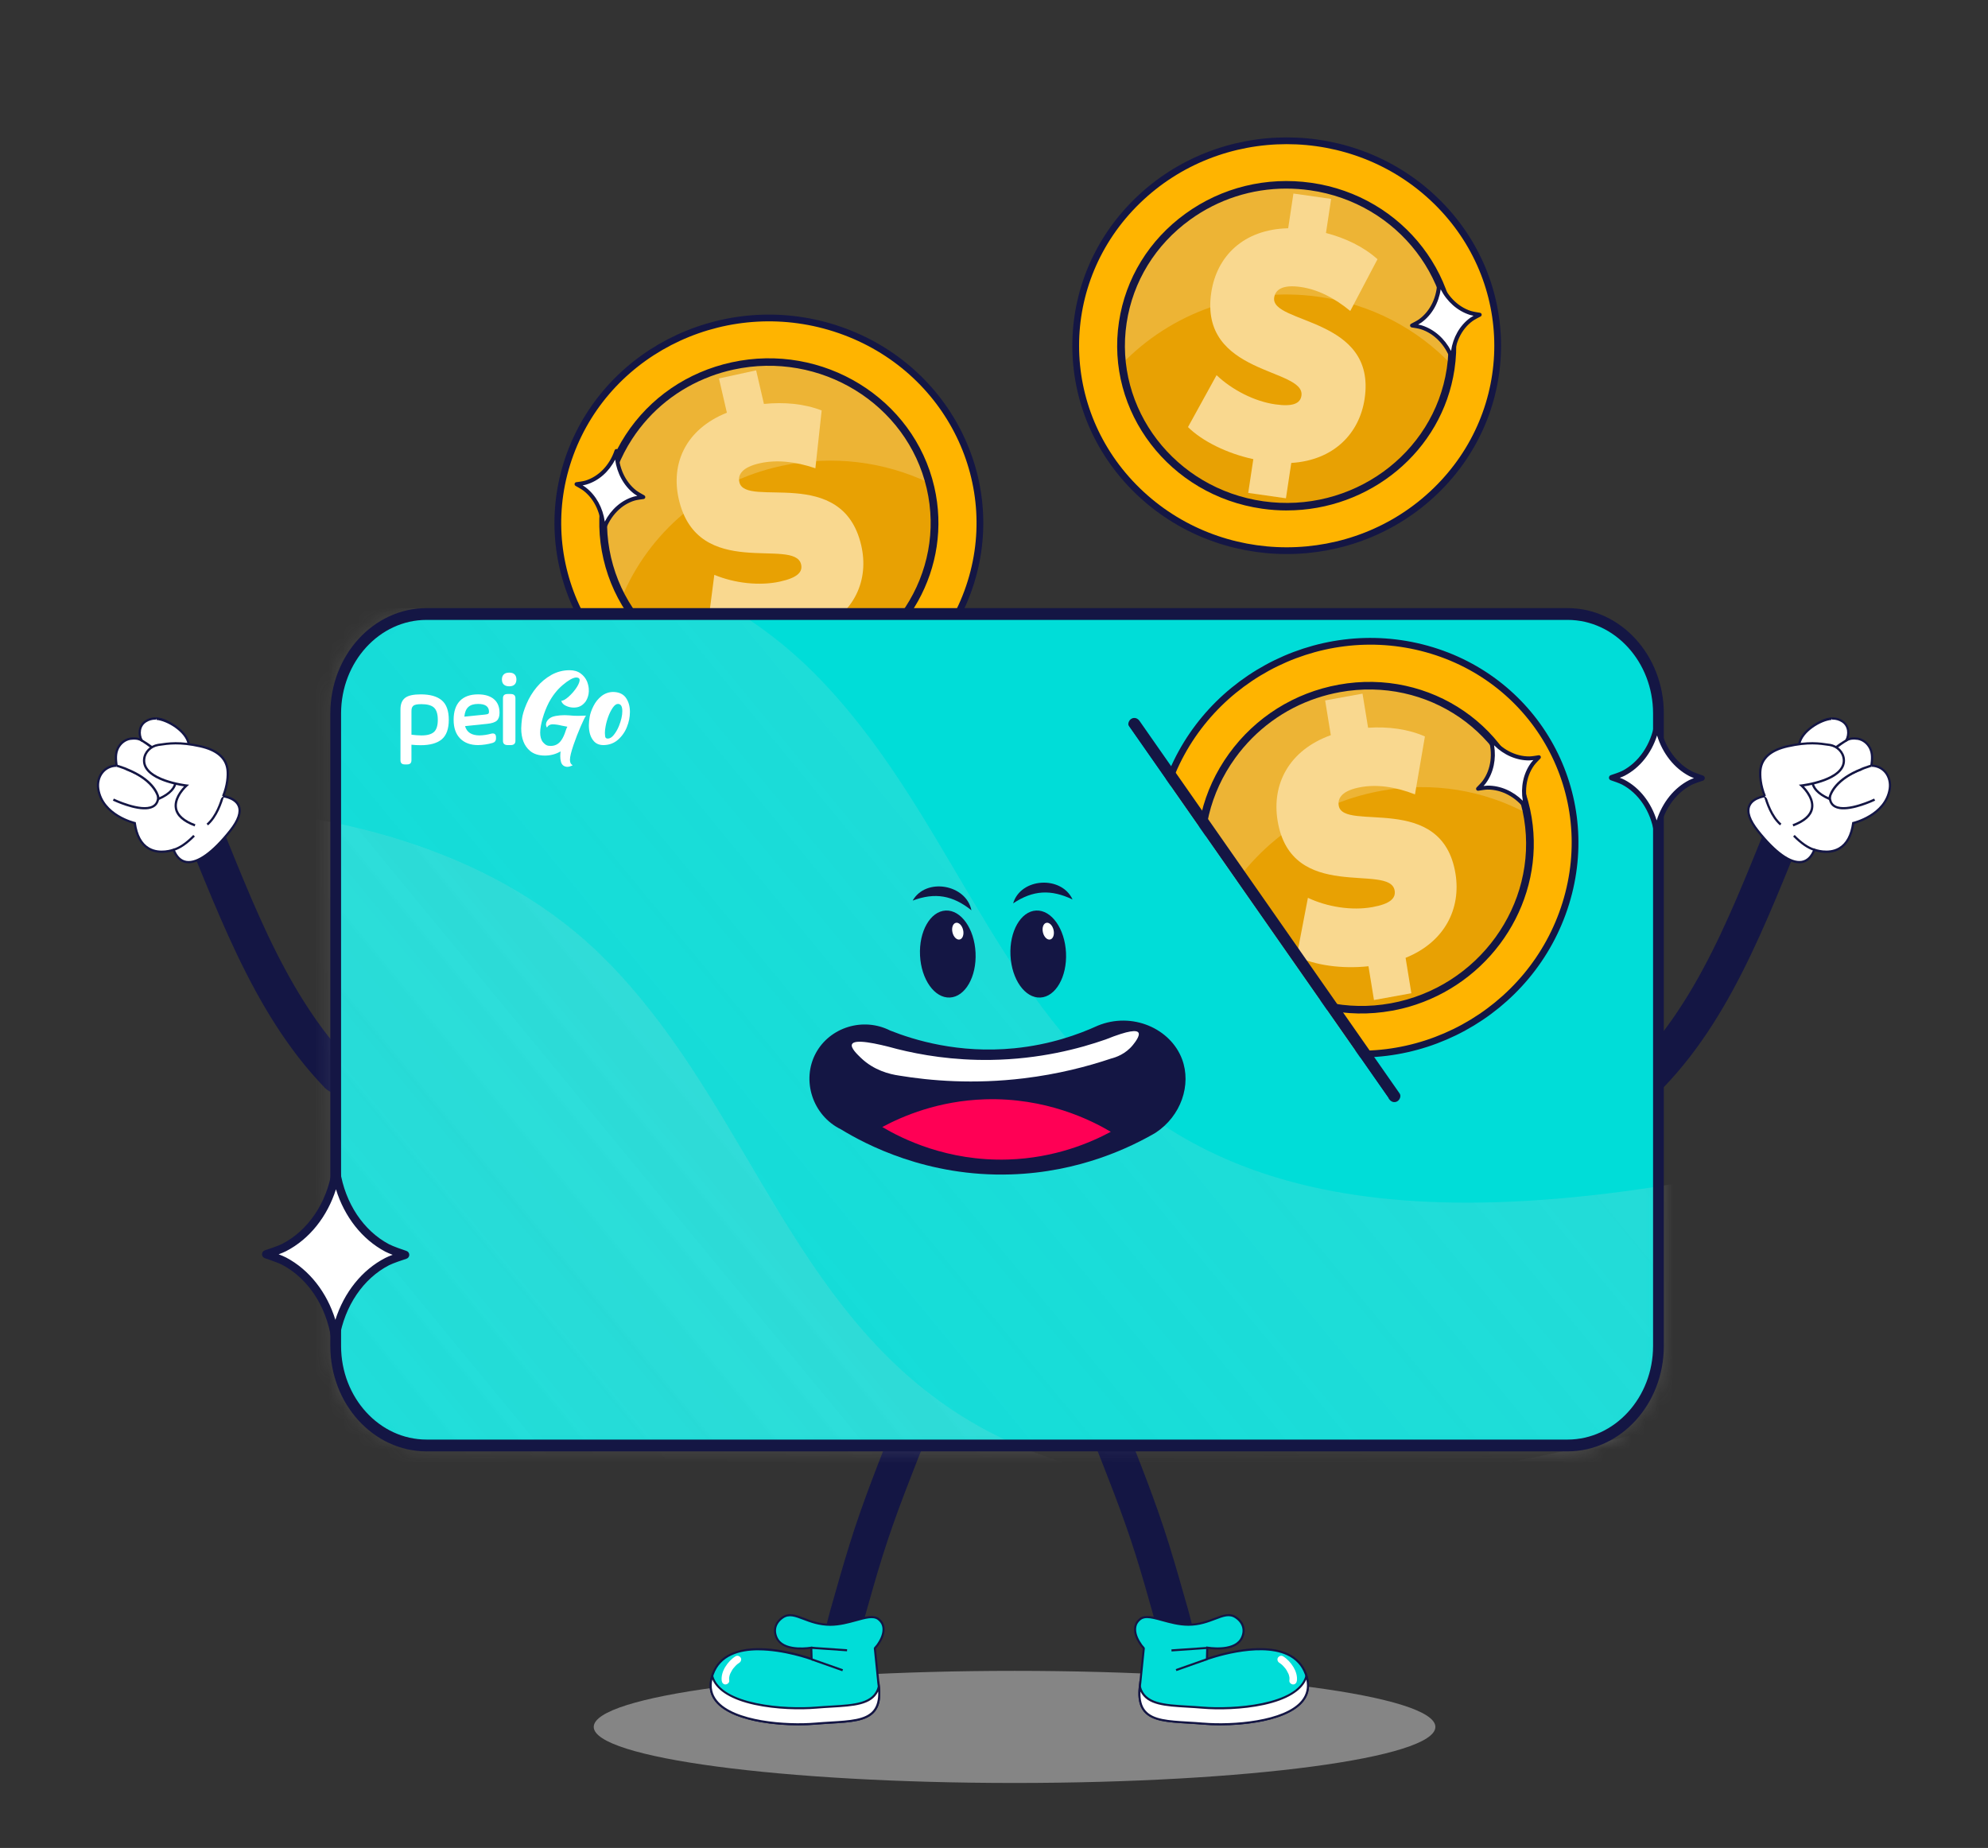 <svg width="142" height="132" viewBox="0 0 142 132" fill="none" xmlns="http://www.w3.org/2000/svg">
<rect x="0" y="0" width="142" height="132" fill="#333333" stroke="none"/>
<path d="M69.111 42.284C71.912 34.671 67.83 26.293 59.992 23.571C52.155 20.85 43.531 24.816 40.729 32.429C37.927 40.042 42.01 48.42 49.847 51.142C57.684 53.863 66.309 49.897 69.111 42.284Z" fill="#FFB400" stroke="#141644" stroke-width="0.482" stroke-miterlimit="10"/>
<path d="M64.89 43.545C68.41 38.197 66.8 31.089 61.294 27.67C55.788 24.251 48.471 25.815 44.951 31.163C41.431 36.512 43.041 43.62 48.547 47.039C54.053 50.458 61.37 48.894 64.89 43.545Z" fill="#E8A103"/>
<path opacity="0.2" d="M55.784 33.286C59.492 32.475 63.191 32.984 66.359 34.491C64.761 28.516 58.559 24.809 52.314 26.175C45.939 27.569 41.934 33.719 43.37 39.912C43.599 40.9 43.953 41.83 44.412 42.689C46.317 38.095 50.435 34.456 55.785 33.286H55.784Z" fill="white"/>
<path d="M58.319 45.051L58.895 47.541L56.239 48.121L55.688 45.744C53.773 46.021 51.806 45.815 50.485 45.231L51.022 41.06C52.468 41.663 54.255 41.862 55.705 41.544C56.967 41.269 57.346 40.856 57.222 40.317C56.765 38.343 49.845 41.529 48.488 35.673C47.901 33.138 48.951 30.67 51.92 29.479L51.354 27.034L54.01 26.454L54.566 28.854C55.996 28.707 57.45 28.836 58.691 29.32L58.242 33.448C56.761 32.948 55.449 32.834 54.299 33.085C53 33.369 52.689 33.908 52.814 34.446C53.251 36.331 60.176 33.166 61.516 38.954C62.077 41.378 61.098 43.807 58.319 45.051Z" fill="#F9D88F"/>
<path d="M59.272 48.334C58.728 48.537 58.163 48.704 57.578 48.831C51.063 50.255 44.571 46.266 43.105 39.939C42.394 36.873 42.955 33.723 44.685 31.068C46.414 28.413 49.104 26.57 52.261 25.881C58.775 24.457 65.268 28.447 66.734 34.773C68.069 40.534 64.785 46.277 59.272 48.336V48.334ZM50.751 26.884C48.448 27.744 46.498 29.292 45.154 31.354C43.505 33.888 42.969 36.895 43.646 39.82C45.045 45.858 51.24 49.666 57.458 48.306C63.673 46.946 67.593 40.928 66.193 34.889C64.794 28.85 58.599 25.044 52.381 26.403C51.82 26.525 51.276 26.686 50.749 26.882L50.751 26.884Z" fill="#141644"/>
<path d="M45.37 35.152C44.537 34.506 44.032 33.414 44.038 32.215C43.658 33.342 42.832 34.177 41.842 34.472C41.65 34.529 41.184 34.585 41.184 34.585C41.184 34.585 41.601 34.811 41.764 34.938C42.597 35.584 43.102 36.676 43.096 37.874C43.476 36.748 44.302 35.913 45.292 35.618C45.484 35.56 45.95 35.504 45.95 35.504C45.95 35.504 45.533 35.278 45.37 35.152Z" fill="white"/>
<path d="M43.051 38.008C42.992 37.988 42.951 37.931 42.951 37.868C42.956 36.725 42.481 35.672 41.677 35.048C41.551 34.951 41.231 34.771 41.118 34.71C41.063 34.68 41.031 34.618 41.042 34.558C41.052 34.496 41.1 34.451 41.162 34.443C41.288 34.429 41.648 34.38 41.796 34.335C42.751 34.049 43.538 33.24 43.901 32.166C43.924 32.101 43.99 32.062 44.06 32.074C44.131 32.089 44.182 32.15 44.18 32.22C44.173 33.361 44.65 34.416 45.454 35.04C45.58 35.136 45.9 35.317 46.014 35.379C46.069 35.409 46.101 35.471 46.09 35.531C46.081 35.592 46.032 35.638 45.97 35.646C45.843 35.661 45.483 35.71 45.336 35.754C44.381 36.039 43.595 36.85 43.231 37.923C43.209 37.988 43.142 38.027 43.072 38.015C43.064 38.013 43.057 38.011 43.051 38.01L43.051 38.008ZM41.613 34.667C41.703 34.723 41.792 34.779 41.851 34.825C42.578 35.39 43.059 36.273 43.199 37.261C43.648 36.387 44.384 35.738 45.248 35.481C45.317 35.46 45.419 35.44 45.522 35.422C45.431 35.366 45.343 35.309 45.285 35.264C44.557 34.7 44.077 33.817 43.938 32.83C43.489 33.704 42.752 34.352 41.888 34.609C41.819 34.63 41.717 34.65 41.614 34.668L41.613 34.667Z" fill="#141644"/>
<path d="M72.468 127.358C89.071 127.358 102.527 125.569 102.527 123.354C102.527 121.138 89.071 119.35 72.468 119.35C55.866 119.35 42.41 121.138 42.41 123.354C42.41 125.569 55.866 127.358 72.468 127.358Z" fill="url(#paint0_radial_221_45863)" fill-opacity="0.4"/>
<g clip-path="url(#clip0_221_45863)">
<path d="M63.99 101.343C62.818 104.316 61.628 107.265 60.682 110.321C60.208 111.848 59.771 113.386 59.336 114.925C58.894 116.484 58.609 118.06 58.293 119.647C57.977 121.238 60.462 121.643 60.778 120.054C61.077 118.548 61.337 117.049 61.752 115.569C62.168 114.088 62.583 112.605 63.044 111.137C63.974 108.164 65.137 105.292 66.279 102.398C66.872 100.893 64.586 99.836 63.992 101.345L63.99 101.343Z" fill="#141644"/>
<path d="M55.907 115.534C55.826 115.59 55.468 115.833 55.377 116.267C55.288 116.691 55.503 117.047 55.551 117.119C56.14 118.02 57.952 117.694 57.952 117.694L57.975 118.513C57.975 118.513 52.093 116.353 50.915 119.579C49.738 122.805 55.471 123.354 58.247 123.119C61.023 122.884 63.216 123.225 62.737 120.208C62.737 120.208 62.489 117.753 62.487 117.75C62.484 117.712 62.638 117.56 62.661 117.528C62.785 117.354 62.898 117.169 62.981 116.972C63.126 116.628 63.168 116.26 63.009 115.958C63.009 115.958 62.914 115.777 62.732 115.643C62.107 115.186 60.801 116.05 59.308 116.057C57.616 116.065 56.736 114.969 55.908 115.535L55.907 115.534Z" fill="#00DDD8"/>
<path d="M57.04 123.24C56.125 123.24 55.17 123.162 54.331 123.015C53.218 122.818 51.749 122.398 51.068 121.507C50.65 120.959 50.575 120.302 50.85 119.553C51.09 118.892 51.543 118.404 52.196 118.103C54.154 117.194 57.287 118.195 57.902 118.407L57.884 117.778C57.51 117.833 56.034 117.987 55.492 117.159C55.426 117.057 55.216 116.691 55.309 116.252C55.372 115.953 55.57 115.676 55.87 115.474C56.346 115.15 56.827 115.332 57.436 115.564C57.95 115.761 58.533 115.982 59.293 115.982H59.312C59.966 115.979 60.585 115.809 61.132 115.658C61.843 115.463 62.404 115.307 62.78 115.582C62.975 115.724 63.075 115.913 63.078 115.921C63.232 116.214 63.222 116.597 63.053 116.999C62.974 117.186 62.868 117.371 62.725 117.57C62.717 117.58 62.699 117.603 62.674 117.629C62.646 117.659 62.585 117.727 62.566 117.757C62.586 117.959 62.815 120.2 62.815 120.2C62.962 121.133 62.861 121.805 62.504 122.249C61.926 122.965 60.782 123.033 59.332 123.118C58.986 123.138 58.627 123.159 58.257 123.19C57.869 123.224 57.459 123.24 57.042 123.24H57.04ZM54.172 117.881C53.49 117.881 52.816 117.975 52.255 118.237C51.639 118.521 51.212 118.982 50.986 119.604C50.731 120.302 50.797 120.913 51.184 121.418C52.348 122.941 56.133 123.224 58.242 123.045C58.614 123.013 58.973 122.992 59.321 122.972C60.734 122.889 61.85 122.823 62.386 122.158C62.715 121.747 62.808 121.113 62.666 120.22C62.666 120.215 62.417 117.773 62.416 117.758C62.411 117.705 62.446 117.659 62.563 117.53C62.581 117.51 62.598 117.494 62.603 117.485C62.739 117.297 62.84 117.12 62.914 116.944C63.066 116.583 63.078 116.246 62.944 115.992C62.944 115.991 62.854 115.824 62.689 115.704C62.371 115.471 61.838 115.618 61.165 115.804C60.61 115.956 59.981 116.13 59.307 116.133C58.52 116.133 57.883 115.898 57.378 115.704C56.787 115.479 56.361 115.317 55.948 115.599C55.681 115.779 55.504 116.024 55.448 116.287C55.365 116.681 55.569 117.02 55.61 117.083C56.164 117.932 57.919 117.628 57.935 117.624L58.02 117.609L58.048 118.622L57.945 118.584C57.919 118.574 56.006 117.883 54.165 117.883L54.172 117.881Z" fill="#141644"/>
<path d="M58.247 123.119C55.513 123.353 49.907 122.82 50.872 119.72C51.446 121.813 55.94 122.176 58.297 121.977C60.53 121.787 62.39 121.972 62.776 120.476C63.082 123.202 60.938 122.888 58.247 123.119Z" fill="white"/>
<path d="M57.039 123.243C56.136 123.243 55.194 123.166 54.365 123.022C53.261 122.83 51.799 122.42 51.099 121.549C50.68 121.028 50.581 120.406 50.801 119.699L50.876 119.459L50.942 119.701C51.515 121.788 56.141 122.087 58.291 121.904C58.663 121.872 59.024 121.851 59.371 121.831C61.061 121.731 62.397 121.652 62.705 120.459L62.804 120.071L62.849 120.469C62.94 121.281 62.819 121.87 62.481 122.274C61.897 122.968 60.767 123.034 59.333 123.12C58.986 123.14 58.625 123.161 58.254 123.193C57.869 123.226 57.458 123.243 57.041 123.243H57.039ZM50.882 119.97C50.763 120.535 50.874 121.033 51.215 121.457C52.413 122.948 56.162 123.223 58.241 123.046C58.615 123.014 58.976 122.993 59.323 122.971C60.72 122.888 61.824 122.822 62.367 122.178C62.63 121.866 62.749 121.42 62.728 120.823C62.255 121.808 60.969 121.884 59.38 121.976C59.032 121.996 58.673 122.018 58.302 122.049C57.195 122.142 55.455 122.122 53.9 121.779C52.279 121.424 51.243 120.8 50.882 119.969V119.97Z" fill="#141644"/>
<path d="M57.99 118.453L57.941 118.592L60.166 119.376L60.215 119.237L57.99 118.453Z" fill="#141644"/>
<path d="M57.916 117.627L57.906 117.774L60.499 117.953L60.509 117.806L57.916 117.627Z" fill="#141644"/>
<path d="M51.806 119.066C51.628 119.357 51.508 119.718 51.552 120.062C51.571 120.201 51.676 120.332 51.83 120.32C51.964 120.309 52.107 120.19 52.089 120.042C52.08 119.976 52.079 119.908 52.082 119.842C52.082 119.837 52.082 119.835 52.084 119.829C52.087 119.811 52.089 119.794 52.092 119.776C52.099 119.739 52.107 119.705 52.117 119.67C52.12 119.655 52.125 119.642 52.13 119.627C52.13 119.627 52.137 119.607 52.142 119.595C52.147 119.584 52.151 119.571 52.153 119.567C52.16 119.549 52.168 119.533 52.176 119.516C52.208 119.446 52.244 119.379 52.284 119.314C52.302 119.284 52.322 119.256 52.34 119.226C52.309 119.276 52.339 119.23 52.345 119.22C52.357 119.205 52.368 119.188 52.38 119.173C52.426 119.114 52.476 119.057 52.529 119.003C52.554 118.976 52.58 118.95 52.608 118.925C52.618 118.915 52.655 118.885 52.664 118.875C52.712 118.837 52.762 118.801 52.813 118.768C52.933 118.693 52.982 118.518 52.9 118.399C52.819 118.28 52.658 118.232 52.531 118.313C52.234 118.5 51.989 118.768 51.807 119.066H51.806Z" fill="white"/>
<path d="M80.195 101.343C81.367 104.316 82.557 107.265 83.503 110.321C83.977 111.848 84.412 113.386 84.849 114.925C85.291 116.484 85.576 118.06 85.892 119.647C86.208 121.238 83.724 121.643 83.407 120.054C83.108 118.548 82.848 117.049 82.433 115.569C82.017 114.088 81.602 112.605 81.141 111.137C80.211 108.164 79.048 105.292 77.906 102.398C77.313 100.893 79.599 99.836 80.193 101.345L80.195 101.343Z" fill="#141644"/>
<path d="M88.278 115.534C88.359 115.59 88.716 115.833 88.808 116.267C88.897 116.691 88.682 117.047 88.634 117.119C88.044 118.02 86.232 117.694 86.232 117.694L86.209 118.513C86.209 118.513 92.091 116.353 93.27 119.579C94.447 122.805 88.713 123.354 85.938 123.119C83.162 122.884 80.969 123.225 81.447 120.208C81.447 120.208 81.695 117.753 81.697 117.75C81.701 117.712 81.547 117.56 81.523 117.528C81.399 117.354 81.287 117.169 81.204 116.972C81.058 116.628 81.017 116.26 81.176 115.958C81.176 115.958 81.27 115.777 81.452 115.643C82.078 115.186 83.384 116.05 84.877 116.057C86.568 116.065 87.449 114.969 88.276 115.535L88.278 115.534Z" fill="#00DDD8"/>
<path d="M87.151 123.24C86.733 123.24 86.324 123.223 85.936 123.19C85.566 123.158 85.208 123.137 84.861 123.117C83.412 123.031 82.267 122.965 81.689 122.248C81.332 121.805 81.231 121.133 81.378 120.194C81.378 120.194 81.605 117.963 81.625 117.755C81.607 117.725 81.545 117.657 81.517 117.627C81.493 117.601 81.473 117.579 81.466 117.568C81.325 117.371 81.218 117.184 81.138 116.997C80.968 116.594 80.96 116.212 81.114 115.919C81.117 115.911 81.218 115.722 81.411 115.58C81.787 115.305 82.35 115.461 83.061 115.656C83.608 115.807 84.225 115.977 84.88 115.98C85.648 115.984 86.238 115.76 86.757 115.562C87.367 115.33 87.846 115.146 88.323 115.472C88.626 115.677 88.82 115.947 88.884 116.25C88.977 116.689 88.767 117.056 88.701 117.157C88.159 117.985 86.683 117.831 86.309 117.776L86.291 118.405C86.906 118.192 90.04 117.192 91.998 118.1C92.65 118.403 93.101 118.892 93.343 119.55C93.616 120.3 93.543 120.957 93.123 121.505C92.443 122.395 90.973 122.816 89.859 123.013C89.02 123.16 88.067 123.238 87.15 123.238L87.151 123.24ZM81.933 115.581C81.762 115.581 81.617 115.616 81.499 115.701C81.334 115.821 81.246 115.987 81.244 115.989C81.112 116.242 81.122 116.581 81.274 116.94C81.349 117.117 81.451 117.294 81.585 117.481C81.592 117.49 81.607 117.506 81.625 117.528C81.741 117.655 81.777 117.703 81.772 117.755C81.772 117.769 81.522 120.212 81.522 120.212C81.38 121.111 81.471 121.745 81.802 122.156C82.338 122.823 83.454 122.887 84.867 122.97C85.215 122.99 85.574 123.011 85.946 123.043C88.057 123.221 91.84 122.938 93.004 121.416C93.389 120.911 93.457 120.3 93.202 119.602C92.976 118.979 92.549 118.519 91.933 118.233C89.857 117.27 86.272 118.566 86.236 118.579L86.133 118.617L86.162 117.604L86.246 117.619C86.264 117.621 88.017 117.927 88.571 117.078C88.629 116.988 88.815 116.664 88.734 116.282C88.677 116.015 88.505 115.778 88.234 115.595C87.82 115.313 87.395 115.475 86.804 115.701C86.302 115.891 85.682 116.129 84.894 116.129H84.874C84.2 116.126 83.571 115.952 83.017 115.8C82.591 115.682 82.222 115.581 81.928 115.581H81.933Z" fill="#141644"/>
<path d="M85.944 123.119C88.678 123.353 94.284 122.82 93.32 119.72C92.745 121.813 88.251 122.176 85.895 121.977C83.662 121.787 81.802 121.972 81.416 120.476C81.11 123.202 83.253 122.888 85.944 123.119Z" fill="white"/>
<path d="M87.15 123.242C86.733 123.242 86.323 123.225 85.937 123.192C85.567 123.16 85.206 123.139 84.858 123.119C83.425 123.033 82.294 122.967 81.71 122.273C81.371 121.871 81.25 121.28 81.343 120.468L81.387 120.07L81.487 120.458C81.794 121.653 83.13 121.73 84.82 121.83C85.168 121.85 85.528 121.871 85.901 121.903C88.051 122.086 92.675 121.787 93.248 119.7L93.314 119.458L93.388 119.698C93.609 120.405 93.508 121.029 93.091 121.548C92.391 122.419 90.929 122.829 89.825 123.021C88.996 123.165 88.054 123.242 87.15 123.242ZM85.949 123.046C88.029 123.223 91.776 122.949 92.975 121.457C93.316 121.034 93.427 120.534 93.307 119.971C92.947 120.802 91.91 121.424 90.29 121.782C88.733 122.124 86.995 122.146 85.888 122.052C85.517 122.02 85.158 121.999 84.81 121.979C83.221 121.886 81.935 121.81 81.462 120.825C81.44 121.423 81.558 121.868 81.823 122.181C82.365 122.826 83.469 122.891 84.866 122.973C85.216 122.993 85.576 123.015 85.949 123.048V123.046Z" fill="#141644"/>
<path d="M86.205 118.44L83.981 119.225L84.029 119.364L86.254 118.579L86.205 118.44Z" fill="#141644"/>
<path d="M86.264 117.636L83.672 117.816L83.682 117.963L86.274 117.783L86.264 117.636Z" fill="#141644"/>
<path d="M92.381 119.066C92.558 119.357 92.679 119.718 92.634 120.062C92.616 120.201 92.51 120.332 92.356 120.32C92.222 120.309 92.08 120.19 92.098 120.042C92.106 119.976 92.108 119.908 92.105 119.842C92.105 119.837 92.105 119.835 92.103 119.829C92.1 119.811 92.098 119.794 92.095 119.776C92.088 119.739 92.08 119.705 92.07 119.67C92.067 119.655 92.062 119.642 92.057 119.627C92.057 119.627 92.05 119.607 92.045 119.595C92.04 119.584 92.035 119.571 92.034 119.567C92.027 119.549 92.019 119.533 92.01 119.516C91.979 119.446 91.942 119.379 91.903 119.314C91.885 119.284 91.865 119.256 91.847 119.226C91.878 119.276 91.848 119.23 91.841 119.22C91.83 119.205 91.818 119.188 91.807 119.173C91.76 119.114 91.711 119.057 91.658 119.003C91.633 118.976 91.606 118.95 91.578 118.925C91.568 118.915 91.532 118.885 91.522 118.875C91.474 118.837 91.424 118.801 91.373 118.768C91.254 118.693 91.204 118.518 91.287 118.399C91.368 118.28 91.529 118.232 91.656 118.313C91.952 118.5 92.197 118.768 92.379 119.066H92.381Z" fill="white"/>
<path d="M25.156 75.991C20.022 70.673 17.608 63.123 14.765 56.454C14.11 54.915 11.776 56.059 12.431 57.596C15.366 64.48 17.885 72.196 23.188 77.688C24.346 78.888 26.319 77.196 25.156 75.991Z" fill="#141644"/>
<path d="M13.486 53.254C13.473 53.254 13.42 52.914 13.216 52.618C12.909 52.173 12.275 51.691 11.773 51.471C11.336 51.279 10.836 51.254 10.414 51.516C9.948 51.805 9.868 52.418 10.115 52.885C10.067 52.856 9.996 52.822 9.903 52.792C9.843 52.774 9.802 52.765 9.79 52.764C9.625 52.739 9.456 52.739 9.291 52.769C8.907 52.837 8.59 53.1 8.42 53.447C8.226 53.843 8.269 54.268 8.326 54.692C8.314 54.692 8.185 54.7 8.173 54.702C7.367 54.794 6.894 55.544 7.015 56.347C7.304 58.265 9.622 58.788 9.622 58.788C10.011 61.618 12.396 60.695 12.396 60.695C13.02 62.294 14.598 61.672 16.441 59.344C18.283 57.017 15.76 56.845 15.76 56.845C17.473 53.568 14.196 53.313 13.488 53.254H13.486Z" fill="white"/>
<path d="M13.694 61.644C13.556 61.667 13.425 61.67 13.301 61.651C12.886 61.588 12.566 61.3 12.353 60.795C12.103 60.876 11.28 61.086 10.57 60.669C10.027 60.35 9.685 59.737 9.553 58.852C9.197 58.756 7.207 58.14 6.937 56.357C6.871 55.917 6.975 55.477 7.227 55.149C7.454 54.853 7.787 54.661 8.166 54.621C8.172 54.621 8.204 54.618 8.237 54.616C8.182 54.184 8.164 53.792 8.349 53.411C8.536 53.031 8.884 52.761 9.278 52.69C9.445 52.662 9.622 52.658 9.802 52.685C9.814 52.686 9.862 52.695 9.928 52.716C9.938 52.719 9.95 52.723 9.96 52.726C9.794 52.233 9.953 51.708 10.372 51.448C10.786 51.19 11.295 51.174 11.805 51.397C12.351 51.637 12.985 52.142 13.283 52.572C13.445 52.807 13.517 53.065 13.548 53.176C14.094 53.223 15.58 53.372 16.13 54.37C16.464 54.977 16.381 55.786 15.887 56.776C16.171 56.816 16.878 56.97 17.118 57.511C17.326 57.983 17.121 58.615 16.506 59.391C15.445 60.73 14.465 61.511 13.694 61.642V61.644ZM12.442 60.591L12.472 60.666C12.664 61.159 12.952 61.437 13.325 61.493C14.082 61.607 15.168 60.826 16.38 59.295C16.954 58.57 17.153 57.993 16.971 57.581C16.714 57 15.766 56.928 15.758 56.927L15.635 56.919L15.691 56.809C16.208 55.823 16.307 55.028 15.989 54.451C15.468 53.502 13.983 53.378 13.495 53.337L13.49 53.256L13.483 53.335C13.424 53.33 13.411 53.282 13.394 53.223C13.366 53.12 13.3 52.88 13.152 52.665C12.871 52.256 12.264 51.774 11.742 51.546C11.28 51.344 10.825 51.357 10.458 51.586C9.999 51.87 9.976 52.45 10.188 52.849L10.319 53.097L10.075 52.955C10.034 52.931 9.968 52.897 9.88 52.87C9.829 52.854 9.791 52.845 9.781 52.845C9.615 52.822 9.461 52.827 9.306 52.85C8.962 52.911 8.659 53.15 8.493 53.484C8.314 53.85 8.348 54.244 8.406 54.682L8.417 54.765L8.334 54.773C8.334 54.773 8.291 54.777 8.255 54.779C8.222 54.78 8.189 54.782 8.182 54.783C7.846 54.825 7.558 54.984 7.355 55.25C7.129 55.543 7.037 55.94 7.096 56.338C7.374 58.178 9.619 58.708 9.642 58.713L9.696 58.724L9.705 58.779C9.824 59.641 10.142 60.232 10.652 60.532C11.415 60.982 12.361 60.626 12.37 60.621L12.444 60.593L12.442 60.591Z" fill="#141644"/>
<path d="M12.433 60.774L12.387 60.62C12.815 60.493 13.292 60.164 13.805 59.641L13.919 59.753C13.386 60.294 12.887 60.639 12.431 60.774H12.433Z" fill="#141644"/>
<path d="M14.86 58.957L14.754 58.837C15.413 58.261 15.712 57.289 15.856 56.822L16.01 56.867C15.861 57.35 15.552 58.352 14.86 58.957Z" fill="#141644"/>
<path d="M8.098 57.115C8.098 57.115 11.044 58.531 11.29 57.077C11.542 55.603 8.328 54.692 8.328 54.692" fill="white"/>
<path d="M10.628 57.791C9.67 57.953 8.135 57.223 8.062 57.189L8.132 57.043C8.152 57.053 10.067 57.962 10.878 57.543C11.063 57.447 11.172 57.29 11.21 57.063C11.447 55.676 8.337 54.777 8.306 54.769L8.349 54.613C8.483 54.651 11.628 55.563 11.368 57.089C11.321 57.366 11.181 57.566 10.951 57.685C10.855 57.735 10.744 57.77 10.626 57.789L10.628 57.791Z" fill="#141644"/>
<path d="M9.012 54.932C11.226 55.8 11.327 57.062 11.327 57.062C14.712 55.598 10.053 52.845 10.053 52.845C11.604 53.761 12.211 54.704 12.211 54.704C15.068 53.413 12.426 51.445 11.178 51.341" fill="white"/>
<path d="M11.258 57.181L11.249 57.071C11.249 57.059 11.116 55.844 8.984 55.008L9.044 54.858C10.928 55.596 11.315 56.614 11.391 56.948C12.084 56.629 12.45 56.23 12.48 55.76C12.563 54.442 10.05 52.938 10.014 52.916L10.095 52.777C10.095 52.777 10.097 52.777 10.098 52.779C11.445 53.575 12.083 54.383 12.242 54.604C13.094 54.204 13.495 53.702 13.399 53.151C13.25 52.287 11.945 51.488 11.174 51.423L11.187 51.263C12.005 51.331 13.39 52.16 13.557 53.123C13.634 53.563 13.478 54.2 12.318 54.747C12.531 55.078 12.662 55.427 12.64 55.77C12.606 56.326 12.175 56.786 11.361 57.138L11.258 57.183V57.181Z" fill="#141644"/>
<path d="M15.936 56.874C16.274 56.05 16.294 55.323 16.249 54.972C16.138 54.075 15.416 53.555 14.297 53.307C12.834 52.983 12.048 53.1 11.312 53.211C10.787 53.291 10.343 53.701 10.294 54.231C10.151 55.755 13.319 56.114 13.319 56.114C13.319 56.114 11.232 57.956 13.927 58.958" fill="white"/>
<path d="M13.9 59.031C13.063 58.719 12.588 58.292 12.489 57.761C12.361 57.078 12.896 56.43 13.146 56.17C12.479 56.071 10.085 55.616 10.216 54.221C10.266 53.683 10.711 53.229 11.279 53.133L11.302 53.13C12.057 53.017 12.838 52.9 14.318 53.228C15.544 53.499 16.223 54.083 16.332 54.961C16.385 55.394 16.33 56.132 16.012 56.904L15.863 56.842C16.168 56.099 16.223 55.393 16.171 54.98C16.072 54.176 15.436 53.64 14.283 53.383C12.833 53.062 12.066 53.176 11.327 53.287C11.32 53.287 11.312 53.289 11.305 53.291C10.809 53.375 10.42 53.769 10.377 54.236C10.243 55.664 13.3 56.028 13.331 56.031L13.511 56.051L13.376 56.17C13.367 56.179 12.504 56.952 12.649 57.73C12.737 58.201 13.177 58.587 13.958 58.877L13.902 59.027L13.9 59.031Z" fill="#141644"/>
<path d="M116.843 75.991C121.977 70.673 124.39 63.123 127.234 56.454C127.889 54.915 130.223 56.059 129.568 57.596C126.633 64.48 124.114 72.196 118.811 77.688C117.652 78.888 115.68 77.196 116.843 75.991Z" fill="#141644"/>
<path d="M128.51 53.254C128.524 53.254 128.577 52.914 128.78 52.618C129.088 52.173 129.722 51.691 130.223 51.471C130.66 51.279 131.16 51.254 131.582 51.516C132.049 51.805 132.128 52.418 131.882 52.885C131.93 52.856 132.001 52.822 132.094 52.792C132.153 52.774 132.195 52.765 132.206 52.764C132.372 52.739 132.541 52.739 132.706 52.769C133.09 52.837 133.406 53.1 133.577 53.447C133.77 53.843 133.727 54.268 133.671 54.692C133.683 54.692 133.812 54.7 133.823 54.702C134.629 54.794 135.103 55.544 134.982 56.347C134.692 58.265 132.375 58.788 132.375 58.788C131.986 61.618 129.601 60.695 129.601 60.695C128.977 62.294 127.398 61.672 125.556 59.344C123.714 57.017 126.236 56.845 126.236 56.845C124.523 53.568 127.8 53.313 128.509 53.254H128.51Z" fill="white"/>
<path d="M125.492 59.394C124.878 58.618 124.671 57.986 124.879 57.514C125.119 56.973 125.826 56.819 126.111 56.779C125.616 55.789 125.533 54.98 125.868 54.373C126.417 53.374 127.902 53.226 128.45 53.179C128.479 53.068 128.55 52.81 128.714 52.575C129.011 52.145 129.646 51.64 130.192 51.4C130.702 51.177 131.212 51.193 131.626 51.451C132.044 51.711 132.203 52.236 132.038 52.729C132.048 52.726 132.058 52.722 132.069 52.719C132.135 52.699 132.183 52.689 132.195 52.688C132.377 52.661 132.553 52.664 132.72 52.693C133.114 52.764 133.461 53.034 133.648 53.414C133.835 53.795 133.815 54.187 133.761 54.619C133.794 54.621 133.825 54.623 133.832 54.624C134.211 54.664 134.544 54.856 134.77 55.152C135.02 55.48 135.126 55.92 135.06 56.36C134.79 58.143 132.802 58.759 132.445 58.855C132.313 59.74 131.972 60.352 131.427 60.672C130.717 61.089 129.894 60.879 129.644 60.798C129.429 61.303 129.11 61.592 128.696 61.653C128.572 61.672 128.441 61.67 128.304 61.647C127.533 61.516 126.551 60.736 125.492 59.396V59.394ZM129.63 60.619C129.64 60.624 130.586 60.98 131.348 60.53C131.857 60.228 132.175 59.639 132.294 58.777L132.303 58.722L132.357 58.711C132.38 58.706 134.623 58.176 134.903 56.336C134.962 55.938 134.868 55.541 134.645 55.248C134.441 54.983 134.151 54.823 133.817 54.781C133.809 54.781 133.777 54.778 133.744 54.776C133.708 54.775 133.67 54.772 133.665 54.772L133.582 54.763L133.594 54.68C133.652 54.242 133.686 53.848 133.506 53.482C133.342 53.146 133.037 52.91 132.693 52.848C132.539 52.825 132.384 52.82 132.218 52.843C132.208 52.843 132.17 52.852 132.119 52.868C132.031 52.896 131.965 52.929 131.924 52.953L131.68 53.095L131.811 52.847C132.023 52.448 132 51.868 131.541 51.584C131.174 51.355 130.719 51.342 130.257 51.544C129.736 51.772 129.13 52.254 128.847 52.663C128.699 52.876 128.633 53.118 128.605 53.221C128.589 53.28 128.575 53.328 128.516 53.333L128.509 53.254L128.504 53.335C128.016 53.376 126.531 53.5 126.01 54.449C125.692 55.026 125.793 55.821 126.308 56.807L126.364 56.916L126.242 56.925C126.232 56.925 125.283 56.998 125.028 57.578C124.846 57.991 125.045 58.568 125.619 59.293C126.831 60.824 127.917 61.605 128.675 61.491C129.047 61.435 129.335 61.157 129.527 60.664L129.557 60.589L129.631 60.617L129.63 60.619Z" fill="#141644"/>
<path d="M129.564 60.774L129.611 60.62C129.182 60.493 128.705 60.164 128.192 59.641L128.078 59.753C128.611 60.294 129.111 60.639 129.566 60.774H129.564Z" fill="#141644"/>
<path d="M127.139 58.957L127.245 58.837C126.586 58.261 126.286 57.289 126.142 56.822L125.988 56.867C126.137 57.35 126.447 58.352 127.139 58.957Z" fill="#141644"/>
<path d="M133.902 57.115C133.902 57.115 130.956 58.531 130.709 57.077C130.458 55.603 133.672 54.692 133.672 54.692" fill="white"/>
<path d="M131.372 57.791C132.331 57.953 133.865 57.223 133.938 57.189L133.868 57.043C133.848 57.053 131.933 57.962 131.122 57.543C130.937 57.447 130.828 57.29 130.79 57.063C130.553 55.676 133.663 54.777 133.694 54.769L133.651 54.613C133.517 54.651 130.373 55.563 130.632 57.089C130.679 57.366 130.819 57.566 131.05 57.685C131.146 57.735 131.256 57.77 131.374 57.789L131.372 57.791Z" fill="#141644"/>
<path d="M132.987 54.932C130.772 55.8 130.671 57.062 130.671 57.062C127.287 55.598 131.946 52.845 131.946 52.845C130.395 53.761 129.787 54.704 129.787 54.704C126.931 53.413 129.572 51.445 130.82 51.341" fill="white"/>
<path d="M130.741 57.181L130.751 57.071C130.751 57.059 130.883 55.844 133.015 55.008L132.956 54.858C131.072 55.596 130.685 56.614 130.609 56.948C129.915 56.629 129.549 56.23 129.52 55.76C129.437 54.442 131.949 52.938 131.986 52.916L131.905 52.777C131.905 52.777 131.903 52.777 131.901 52.779C130.554 53.575 129.917 54.383 129.758 54.604C128.905 54.204 128.505 53.702 128.601 53.151C128.75 52.287 130.054 51.488 130.825 51.423L130.812 51.263C129.995 51.331 128.609 52.16 128.442 53.123C128.366 53.563 128.521 54.2 129.682 54.747C129.468 55.078 129.337 55.427 129.359 55.77C129.394 56.326 129.824 56.786 130.638 57.138L130.741 57.183V57.181Z" fill="#141644"/>
<path d="M126.061 56.874C125.723 56.05 125.703 55.323 125.748 54.972C125.859 54.075 126.581 53.555 127.699 53.307C129.162 52.983 129.949 53.1 130.685 53.211C131.21 53.291 131.653 53.701 131.703 54.231C131.845 55.755 128.678 56.114 128.678 56.114C128.678 56.114 130.765 57.956 128.07 58.958" fill="white"/>
<path d="M128.097 59.031C128.935 58.719 129.41 58.292 129.509 57.761C129.637 57.078 129.102 56.43 128.852 56.17C129.519 56.071 131.913 55.616 131.782 54.221C131.732 53.683 131.287 53.229 130.719 53.133L130.696 53.13C129.941 53.017 129.16 52.9 127.68 53.228C126.454 53.499 125.775 54.083 125.666 54.961C125.613 55.394 125.668 56.132 125.986 56.904L126.135 56.842C125.83 56.099 125.775 55.393 125.827 54.98C125.926 54.176 126.562 53.64 127.715 53.383C129.165 53.062 129.931 53.176 130.671 53.287C130.678 53.287 130.686 53.289 130.693 53.291C131.189 53.375 131.578 53.769 131.621 54.236C131.755 55.664 128.698 56.028 128.667 56.031L128.486 56.051L128.622 56.17C128.63 56.179 129.494 56.952 129.349 57.73C129.261 58.201 128.821 58.587 128.04 58.877L128.096 59.027L128.097 59.031Z" fill="#141644"/>
<path d="M118.457 96.532V50.578C118.457 46.867 115.449 43.859 111.739 43.859L30.693 43.859C26.983 43.859 23.975 46.867 23.975 50.578V96.532C23.975 100.242 26.983 103.25 30.693 103.25H111.739C115.449 103.25 118.457 100.242 118.457 96.532Z" fill="#00DDD8"/>
<mask id="mask0_221_45863" style="mask-type:alpha" maskUnits="userSpaceOnUse" x="23" y="43" width="96" height="61">
<path d="M23.676 50.339C23.676 46.527 26.765 43.438 30.577 43.438H111.91C115.722 43.438 118.812 46.527 118.812 50.339V96.554C118.812 100.365 115.722 103.455 111.91 103.455H30.577C26.765 103.455 23.676 100.365 23.676 96.554V50.339Z" fill="#FF524F"/>
</mask>
<g mask="url(#mask0_221_45863)">
<path d="M58.167 48.092C43.2 33.036 13.553 35.875 2.186 42.645L16.864 111.762L165.898 101.136L175.251 82.595C171.429 70.833 155.355 75.07 145.239 78.222C71.315 101.268 76.876 66.911 58.167 48.092Z" fill="url(#paint1_linear_221_45863)" fill-opacity="0.2"/>
<path d="M43.237 68.531C28.27 53.476 -1.377 56.314 -12.744 63.085L1.935 132.202L150.968 121.576L160.322 103.034C156.499 91.272 140.426 95.509 130.309 98.662C56.386 121.708 61.946 87.35 43.237 68.531Z" fill="url(#paint2_linear_221_45863)" fill-opacity="0.2"/>
</g>
<path d="M23.594 96.144V50.965C23.594 46.814 26.677 43.438 30.469 43.438H111.97C115.762 43.438 118.845 46.814 118.845 50.965V96.144C118.845 100.295 115.762 103.672 111.97 103.672H30.469C26.679 103.672 23.594 100.295 23.594 96.144ZM118.076 50.965C118.076 47.279 115.336 44.28 111.97 44.28H30.469C27.103 44.28 24.363 47.279 24.363 50.965V96.144C24.363 99.83 27.103 102.829 30.469 102.829H111.97C115.336 102.829 118.076 99.83 118.076 96.144V50.965Z" fill="#141644"/>
<path d="M27.653 89.141C25.758 88.14 24.381 86.109 24.003 83.661C23.601 86.104 22.206 88.124 20.304 89.108C19.933 89.298 19.012 89.592 19.012 89.592C19.012 89.592 19.93 89.893 20.299 90.088C22.194 91.088 23.571 93.12 23.949 95.567C24.351 93.125 25.746 91.105 27.648 90.121C28.02 89.93 28.94 89.637 28.94 89.637C28.94 89.637 28.022 89.336 27.653 89.141Z" fill="white"/>
<path d="M23.948 95.861C23.802 95.861 23.68 95.755 23.657 95.612C23.295 93.28 21.987 91.311 20.159 90.348C19.817 90.168 18.926 89.876 18.917 89.872C18.795 89.832 18.712 89.717 18.715 89.59C18.715 89.46 18.799 89.348 18.922 89.31C19.171 89.23 19.882 88.993 20.166 88.845C22.003 87.896 23.328 85.942 23.711 83.612C23.734 83.469 23.857 83.365 24.002 83.365C24.148 83.365 24.27 83.471 24.293 83.614C24.655 85.947 25.963 87.913 27.791 88.878C28.075 89.028 28.785 89.273 29.031 89.353C29.153 89.392 29.235 89.507 29.235 89.634C29.235 89.763 29.151 89.876 29.029 89.914C28.78 89.994 28.068 90.231 27.784 90.379C25.947 91.328 24.622 93.282 24.239 95.612C24.216 95.755 24.091 95.859 23.948 95.859V95.861ZM19.903 89.594C20.105 89.672 20.3 89.754 20.437 89.825C22.09 90.696 23.352 92.312 23.955 94.276C24.578 92.319 25.853 90.715 27.514 89.858C27.648 89.787 27.845 89.707 28.047 89.632C27.845 89.555 27.65 89.472 27.516 89.402C25.863 88.528 24.601 86.914 23.997 84.951C23.377 86.907 22.1 88.512 20.439 89.369C20.305 89.439 20.108 89.519 19.906 89.594H19.903Z" fill="#141644"/>
<path d="M120.739 55.258C119.506 54.608 118.611 53.284 118.363 51.693C118.103 53.284 117.195 54.597 115.955 55.236C115.714 55.361 115.113 55.55 115.113 55.55C115.113 55.55 115.712 55.746 115.951 55.873C117.184 56.523 118.079 57.847 118.327 59.437C118.587 57.847 119.495 56.534 120.735 55.895C120.976 55.77 121.577 55.58 121.577 55.58C121.577 55.58 120.978 55.385 120.739 55.258Z" fill="white"/>
<path d="M118.329 59.631C118.234 59.631 118.154 59.562 118.139 59.468C117.905 57.95 117.052 56.67 115.864 56.044C115.679 55.947 115.219 55.785 115.057 55.734C114.977 55.708 114.924 55.635 114.926 55.551C114.926 55.467 114.98 55.394 115.059 55.368C115.223 55.316 115.686 55.161 115.871 55.066C117.065 54.449 117.928 53.177 118.178 51.661C118.193 51.569 118.273 51.5 118.367 51.5C118.462 51.5 118.542 51.569 118.557 51.664C118.791 53.181 119.644 54.462 120.832 55.088C121.017 55.185 121.477 55.346 121.639 55.398C121.718 55.424 121.772 55.497 121.77 55.581C121.77 55.665 121.716 55.738 121.637 55.764C121.473 55.815 121.01 55.97 120.825 56.065C119.631 56.683 118.768 57.955 118.518 59.47C118.503 59.562 118.423 59.631 118.329 59.631ZM115.696 55.555C115.828 55.604 115.955 55.658 116.043 55.706C117.119 56.274 117.939 57.324 118.333 58.603C118.738 57.328 119.568 56.285 120.649 55.727C120.737 55.682 120.864 55.63 120.997 55.581C120.866 55.531 120.737 55.477 120.651 55.43C119.575 54.862 118.755 53.812 118.361 52.535C117.956 53.809 117.125 54.853 116.045 55.411C115.957 55.456 115.83 55.508 115.696 55.557V55.555Z" fill="#141644"/>
<path d="M40.528 54.775H40.495C40.276 54.753 40.136 54.64 40.074 54.435C40.035 54.296 40.017 54.152 40.019 54.008C40.02 53.896 40.027 53.784 40.041 53.673C39.703 53.87 39.318 53.973 38.925 53.971C38.477 53.971 38.122 53.859 37.859 53.636C37.44 53.283 37.23 52.746 37.23 52.025C37.236 51.805 37.254 51.585 37.282 51.366C37.317 51.071 37.427 50.707 37.611 50.275C37.793 49.845 38.038 49.444 38.338 49.084C38.63 48.732 38.985 48.435 39.385 48.209C39.785 47.985 40.237 47.87 40.697 47.874C41.007 47.874 41.266 47.951 41.473 48.104C41.677 48.251 41.835 48.45 41.933 48.679C42.21 49.4 41.971 49.886 41.84 50.095C41.661 50.343 41.443 50.487 41.184 50.527C41.111 50.538 41.038 50.543 40.965 50.543C40.779 50.541 40.597 50.499 40.43 50.419C40.247 50.336 40.134 50.217 40.091 50.062C40.224 50.052 40.389 49.963 40.583 49.795C40.781 49.622 40.959 49.427 41.113 49.214C41.273 48.994 41.368 48.801 41.398 48.636L41.403 48.577C41.403 48.454 41.315 48.393 41.14 48.393C40.907 48.415 40.592 48.593 40.197 48.928C39.802 49.262 39.469 49.684 39.199 50.192C39.015 50.554 38.867 50.932 38.757 51.321C38.54 52.088 38.505 52.668 38.784 53.018C38.961 53.216 39.083 53.282 39.331 53.282C39.648 53.282 39.899 53.151 40.085 52.888C40.209 52.715 40.317 52.483 40.408 52.191C40.452 52.054 40.492 51.96 40.528 51.91C40.379 51.885 40.238 51.858 40.107 51.829C39.896 51.774 39.68 51.743 39.462 51.737C39.381 51.736 39.301 51.757 39.232 51.797C39.162 51.838 39.105 51.898 39.068 51.969C38.86 51.638 39.168 51.314 39.446 51.208C39.723 51.103 40.245 51.058 40.665 51.1C40.871 51.123 41.08 51.134 41.288 51.133C41.463 51.133 41.653 51.128 41.857 51.117C41.78 51.225 41.653 51.485 41.474 51.898C41.295 52.31 41.128 52.741 40.972 53.191C40.797 53.703 40.709 54.063 40.71 54.272C40.71 54.467 40.775 54.596 40.907 54.661C40.764 54.737 40.638 54.775 40.528 54.775Z" fill="white"/>
<path d="M43.103 53.222C42.816 53.222 42.589 53.131 42.424 52.949C42.182 52.683 42.062 52.3 42.062 51.8C42.067 51.604 42.086 51.408 42.119 51.215C42.157 50.975 42.25 50.711 42.397 50.422C42.534 50.147 42.729 49.906 42.968 49.717C43.202 49.534 43.487 49.433 43.782 49.427C44.185 49.43 44.485 49.558 44.683 49.81C44.891 50.087 44.995 50.435 44.995 50.854C44.992 51.218 44.921 51.578 44.785 51.915C44.649 52.271 44.428 52.587 44.144 52.837C43.856 53.09 43.509 53.219 43.103 53.222ZM43.411 52.758C43.558 52.758 43.702 52.671 43.842 52.498C43.994 52.305 44.117 52.091 44.209 51.862C44.37 51.464 44.451 51.109 44.451 50.795C44.451 50.453 44.347 50.282 44.138 50.281C44.016 50.281 43.892 50.373 43.766 50.555C43.639 50.746 43.535 50.953 43.456 51.17C43.366 51.407 43.298 51.651 43.254 51.9C43.224 52.051 43.208 52.205 43.206 52.359C43.208 52.439 43.214 52.519 43.224 52.597C43.237 52.704 43.299 52.757 43.411 52.757V52.758Z" fill="white"/>
<path d="M31.552 50.022C31.889 50.305 32.057 50.77 32.056 51.418C32.056 52.064 31.889 52.53 31.554 52.81C31.219 53.09 30.717 53.23 30.052 53.23C29.831 53.231 29.609 53.219 29.389 53.195V54.308C29.389 54.504 29.287 54.602 29.084 54.602H28.91C28.707 54.602 28.605 54.504 28.605 54.308V50.676C28.605 50.295 28.714 50.022 28.936 49.85C29.157 49.679 29.527 49.599 30.052 49.599C30.718 49.599 31.215 49.738 31.552 50.022ZM31.001 52.282C31.182 52.118 31.272 51.828 31.272 51.418C31.272 51.009 31.182 50.715 31.001 50.546C30.819 50.378 30.518 50.298 30.108 50.298C29.789 50.298 29.604 50.333 29.506 50.431C29.407 50.529 29.39 50.634 29.39 50.833V52.48C29.628 52.512 29.867 52.529 30.108 52.532C30.518 52.533 30.816 52.45 31.001 52.282V52.282Z" fill="white"/>
<path d="M35.492 51.473C35.362 51.592 35.136 51.669 34.802 51.703L33.218 51.867C33.341 52.307 33.683 52.527 34.243 52.531C34.531 52.525 34.816 52.483 35.093 52.405C35.303 52.353 35.429 52.443 35.429 52.653V52.74C35.429 52.915 35.345 53.023 35.18 53.068C34.844 53.164 34.497 53.216 34.148 53.222C33.612 53.222 33.186 53.068 32.875 52.757C32.563 52.447 32.402 52.004 32.402 51.414C32.402 50.244 33.008 49.599 34.145 49.599C34.631 49.599 35.009 49.714 35.279 49.94C35.548 50.167 35.68 50.495 35.68 50.911C35.68 51.166 35.619 51.354 35.492 51.473ZM34.631 51.044C34.883 51.016 34.928 50.977 34.928 50.841C34.928 50.468 34.666 50.279 34.145 50.283C33.547 50.283 33.225 50.558 33.169 51.19L34.631 51.044Z" fill="white"/>
<path d="M36.375 49.023C36.202 49.023 36.073 48.979 35.985 48.895C35.896 48.811 35.852 48.691 35.852 48.534C35.852 48.377 35.896 48.261 35.985 48.173C36.074 48.086 36.202 48.046 36.375 48.046C36.548 48.046 36.673 48.09 36.758 48.173C36.843 48.257 36.887 48.381 36.887 48.534C36.887 48.687 36.843 48.811 36.758 48.895C36.673 48.979 36.544 49.023 36.375 49.023ZM36.264 53.222C36.038 53.222 35.925 53.12 35.926 52.916V49.876C35.926 49.671 36.037 49.57 36.264 49.573H36.477C36.703 49.573 36.816 49.674 36.816 49.876V52.916C36.816 53.12 36.703 53.222 36.477 53.222H36.264Z" fill="white"/>
<path d="M111.841 64.532C114.268 56.694 109.827 48.558 101.923 46.359C94.018 44.16 85.642 48.732 83.215 56.569C80.788 64.407 85.228 72.543 93.133 74.742C101.038 76.941 109.414 72.37 111.841 64.532Z" fill="#FFB400" stroke="#141644" stroke-width="0.482" stroke-miterlimit="10"/>
<path d="M107.014 67.151C110.847 61.902 109.707 54.691 104.467 51.044C99.228 47.397 91.872 48.696 88.039 53.944C84.205 59.193 85.345 66.405 90.585 70.051C95.825 73.698 103.181 72.4 107.014 67.151Z" fill="#E8A103"/>
<path opacity="0.2" d="M98.642 56.489C102.372 55.812 106.006 56.463 109.05 58.097C107.848 52.027 101.938 48.063 95.657 49.203C89.246 50.366 84.881 56.404 85.906 62.689C86.07 63.693 86.362 64.64 86.762 65.522C88.945 60.972 93.263 57.466 98.643 56.49L98.642 56.489Z" fill="white"/>
<path d="M100.4 68.421L100.812 70.947L98.141 71.432L97.748 69.019C95.833 69.225 93.895 68.944 92.621 68.307L93.422 64.131C94.818 64.792 96.577 65.059 98.035 64.794C99.304 64.564 99.707 64.162 99.618 63.615C99.291 61.612 92.226 64.558 91.256 58.617C90.836 56.044 92.036 53.601 95.058 52.513L94.653 50.032L97.323 49.547L97.721 51.983C99.15 51.889 100.583 52.074 101.78 52.606L101.07 56.742C99.633 56.183 98.339 56.02 97.184 56.228C95.878 56.465 95.535 56.997 95.624 57.543C95.935 59.456 103.005 56.531 103.963 62.405C104.364 64.864 103.236 67.271 100.4 68.418L100.4 68.421Z" fill="#F9D88F"/>
<path d="M101.136 71.76C100.584 71.944 100.013 72.09 99.426 72.196C92.876 73.385 86.695 69.127 85.646 62.706C85.138 59.596 85.898 56.447 87.782 53.84C89.667 51.234 92.452 49.48 95.626 48.906C102.176 47.717 108.357 51.975 109.405 58.396C110.359 64.24 106.735 69.895 101.136 71.76ZM94.064 49.86C91.724 50.638 89.693 52.123 88.229 54.147C86.43 56.634 85.707 59.639 86.19 62.609C87.19 68.736 93.089 72.8 99.34 71.666C105.59 70.531 109.863 64.624 108.863 58.496C107.863 52.368 101.964 48.305 95.714 49.439C95.15 49.542 94.599 49.682 94.065 49.861L94.064 49.86Z" fill="#141644"/>
<path d="M109.244 54.175C108.195 54.185 107.145 53.638 106.437 52.689C106.804 53.815 106.643 54.991 106.033 55.843C105.915 56.009 105.578 56.344 105.578 56.344C105.578 56.344 106.045 56.262 106.249 56.26C107.298 56.25 108.348 56.797 109.056 57.746C108.689 56.62 108.85 55.444 109.46 54.592C109.578 54.426 109.915 54.091 109.915 54.091C109.915 54.091 109.448 54.173 109.244 54.175Z" fill="white"/>
<path d="M109.101 57.879C109.043 57.9 108.977 57.882 108.939 57.831C108.263 56.925 107.258 56.39 106.246 56.4C106.088 56.402 105.727 56.46 105.599 56.482C105.538 56.493 105.476 56.463 105.449 56.408C105.419 56.355 105.431 56.288 105.476 56.243C105.568 56.151 105.824 55.889 105.916 55.76C106.506 54.939 106.65 53.807 106.3 52.733C106.278 52.668 106.31 52.594 106.373 52.561C106.437 52.529 106.513 52.545 106.556 52.601C107.229 53.505 108.236 54.04 109.248 54.031C109.406 54.03 109.768 53.972 109.895 53.949C109.957 53.938 110.018 53.969 110.046 54.023C110.075 54.077 110.063 54.144 110.018 54.189C109.927 54.28 109.669 54.543 109.579 54.672C108.988 55.493 108.845 56.625 109.194 57.699C109.216 57.764 109.185 57.837 109.121 57.87C109.115 57.873 109.108 57.877 109.101 57.879ZM105.968 56.142C106.072 56.128 106.177 56.118 106.251 56.117C107.166 56.109 108.073 56.504 108.772 57.197C108.607 56.225 108.808 55.254 109.342 54.511C109.384 54.45 109.453 54.371 109.525 54.293C109.42 54.307 109.317 54.316 109.242 54.317C108.326 54.326 107.419 53.931 106.721 53.237C106.883 54.208 106.685 55.18 106.149 55.924C106.107 55.985 106.038 56.064 105.966 56.143L105.968 56.142Z" fill="#141644"/>
<path d="M80.647 51.901C80.812 52.138 80.978 52.373 81.144 52.611C81.593 53.256 82.043 53.899 82.493 54.544C83.162 55.502 83.83 56.459 84.499 57.418C85.312 58.582 86.123 59.745 86.936 60.909C87.826 62.184 88.715 63.459 89.606 64.734C90.496 66.008 91.401 67.306 92.3 68.593C93.138 69.793 93.974 70.993 94.812 72.192C95.524 73.211 96.235 74.229 96.946 75.247C97.454 75.975 97.964 76.704 98.472 77.433C98.713 77.778 98.952 78.123 99.194 78.467C99.204 78.483 99.214 78.498 99.226 78.512C99.353 78.695 99.578 78.791 99.796 78.673C99.982 78.573 100.102 78.292 99.974 78.108C99.808 77.87 99.643 77.635 99.478 77.398C99.028 76.752 98.578 76.109 98.128 75.464C97.459 74.506 96.791 73.549 96.122 72.59C95.309 71.426 94.498 70.263 93.685 69.099C92.794 67.824 91.906 66.549 91.016 65.275C90.125 64 89.22 62.702 88.321 61.415C87.483 60.215 86.647 59.015 85.808 57.816C85.097 56.797 84.386 55.779 83.675 54.761C83.167 54.033 82.657 53.304 82.149 52.576C81.909 52.231 81.669 51.885 81.427 51.541C81.417 51.526 81.407 51.51 81.395 51.496C81.267 51.313 81.043 51.217 80.825 51.335C80.639 51.435 80.519 51.716 80.647 51.901Z" fill="#141644"/>
</g>
<path d="M80.247 51.312L70.594 57.962L90.441 83.425L99.188 78.449L80.247 51.312Z" fill="#00DDD8"/>
<path d="M67.848 71.254C68.944 71.202 69.765 69.768 69.682 68.052C69.6 66.335 68.645 64.987 67.55 65.04C66.454 65.092 65.633 66.526 65.716 68.242C65.798 69.959 66.753 71.307 67.848 71.254Z" fill="#141644"/>
<path d="M68.552 67.108C68.762 67.059 68.87 66.753 68.793 66.425C68.716 66.096 68.484 65.869 68.274 65.918C68.064 65.967 67.957 66.273 68.034 66.602C68.11 66.931 68.343 67.157 68.552 67.108Z" fill="white"/>
<path d="M74.309 71.255C75.405 71.203 76.226 69.769 76.143 68.053C76.061 66.337 75.106 64.988 74.011 65.04C72.915 65.093 72.094 66.527 72.177 68.243C72.259 69.96 73.214 71.308 74.309 71.255Z" fill="#141644"/>
<path d="M75.013 67.108C75.223 67.059 75.331 66.753 75.254 66.425C75.177 66.096 74.945 65.869 74.735 65.918C74.525 65.967 74.418 66.273 74.495 66.602C74.571 66.931 74.803 67.157 75.013 67.108Z" fill="white"/>
<path d="M78.393 73.272C77.011 73.902 74.984 74.629 72.45 74.879C68.455 75.274 65.274 74.283 63.585 73.613C61.643 72.629 59.272 73.383 58.276 75.22C57.232 77.148 58.024 79.674 60.078 80.675C61.808 81.728 66.203 84.081 72.206 83.889C77.138 83.733 80.783 81.935 82.533 80.918C84.367 79.721 85.116 77.481 84.433 75.658C83.615 73.472 80.873 72.242 78.393 73.271V73.272Z" fill="#141644"/>
<path d="M72.008 82.825C75.339 82.719 77.891 81.625 79.343 80.844C77.924 80.005 74.697 78.387 70.355 78.524C67.023 78.629 64.472 79.724 63.02 80.504C64.439 81.343 67.666 82.962 72.008 82.825Z" fill="#FF0055"/>
<path d="M76.611 64.249C75.071 63.515 73.791 63.577 72.367 64.528C72.913 62.69 75.818 62.526 76.611 64.249Z" fill="#141644"/>
<path d="M69.388 65.022C68.055 63.958 66.793 63.727 65.191 64.329C66.14 62.664 69.007 63.165 69.388 65.022Z" fill="#141644"/>
<path d="M64.217 76.829C66.478 77.202 69.55 77.458 73.132 77.024C75.575 76.728 77.675 76.181 79.366 75.612C79.7 75.527 80.401 75.294 80.926 74.638C81.06 74.469 81.454 73.976 81.316 73.761C81.197 73.578 80.673 73.567 78.978 74.248C77.074 74.914 74.257 75.655 70.795 75.709C68.078 75.752 65.781 75.358 64.072 74.929C62.523 74.503 61.038 74.204 60.858 74.589C60.74 74.84 61.22 75.302 61.492 75.563C62.417 76.452 63.535 76.731 64.22 76.829H64.217Z" fill="white"/>
<path d="M102.562 35.047C108.448 29.33 108.448 20.061 102.562 14.344C96.677 8.627 87.135 8.627 81.25 14.344C75.365 20.061 75.365 29.33 81.25 35.047C87.135 40.764 96.677 40.764 102.562 35.047Z" fill="#FFB400" stroke="#141644" stroke-width="0.482" stroke-miterlimit="10"/>
<path d="M98.926 33.955C104.187 30.19 105.31 22.994 101.434 17.883C97.558 12.773 90.151 11.682 84.889 15.447C79.628 19.212 78.505 26.408 82.382 31.518C86.258 36.629 93.665 37.72 98.926 33.955Z" fill="#E8A103"/>
<path opacity="0.2" d="M94.213 21.202C97.975 21.737 101.238 23.501 103.639 26.01C104.353 19.877 99.935 14.255 93.601 13.353C87.135 12.433 81.126 16.778 80.177 23.058C80.025 24.061 80.014 25.052 80.124 26.014C83.598 22.389 88.787 20.429 94.213 21.202Z" fill="white"/>
<path d="M92.234 33.067L91.853 35.593L89.159 35.209L89.523 32.797C87.634 32.389 85.874 31.511 84.856 30.506L86.898 26.799C88.025 27.866 89.62 28.674 91.09 28.884C92.37 29.066 92.875 28.813 92.959 28.268C93.261 26.266 85.624 26.829 86.52 20.89C86.908 18.32 88.801 16.381 92.013 16.305L92.387 13.825L95.081 14.208L94.713 16.643C96.103 17.003 97.412 17.631 98.392 18.515L96.448 22.212C95.251 21.227 94.067 20.664 92.902 20.499C91.585 20.311 91.097 20.707 91.013 21.252C90.724 23.163 98.358 22.623 97.472 28.493C97.101 30.949 95.288 32.877 92.236 33.068L92.234 33.067Z" fill="#F9D88F"/>
<path d="M91.915 36.462C91.331 36.462 90.743 36.421 90.151 36.337C83.544 35.395 78.958 29.408 79.926 22.991C80.395 19.882 82.082 17.136 84.677 15.26C87.272 13.383 90.462 12.602 93.664 13.058C100.271 13.998 104.857 19.986 103.89 26.402C103.009 32.243 97.822 36.46 91.916 36.46L91.915 36.462ZM91.882 13.471C89.415 13.471 87.022 14.235 85.007 15.694C82.531 17.485 80.921 20.105 80.473 23.072C79.55 29.195 83.927 34.909 90.231 35.806C96.535 36.703 102.417 32.451 103.341 26.328C104.264 20.204 99.887 14.49 93.583 13.593C93.015 13.512 92.447 13.472 91.882 13.472V13.471Z" fill="#141644"/>
<path d="M105.023 22.353C104.021 22.033 103.186 21.182 102.804 20.059C102.809 21.243 102.295 22.307 101.452 22.921C101.287 23.04 100.863 23.252 100.863 23.252C100.863 23.252 101.334 23.321 101.528 23.384C102.53 23.704 103.365 24.555 103.747 25.678C103.742 24.494 104.256 23.43 105.099 22.816C105.264 22.697 105.688 22.485 105.688 22.485C105.688 22.485 105.217 22.416 105.023 22.353Z" fill="white"/>
<path d="M103.751 25.818C103.688 25.818 103.632 25.78 103.612 25.721C103.246 24.65 102.45 23.826 101.484 23.515C101.335 23.468 100.971 23.408 100.843 23.39C100.78 23.38 100.731 23.334 100.721 23.273C100.71 23.212 100.741 23.152 100.797 23.124C100.911 23.066 101.238 22.898 101.363 22.805C102.178 22.212 102.661 21.185 102.658 20.056C102.658 19.987 102.709 19.928 102.78 19.916C102.851 19.904 102.919 19.946 102.942 20.01C103.307 21.081 104.103 21.905 105.069 22.215C105.219 22.263 105.583 22.323 105.71 22.341C105.773 22.351 105.822 22.397 105.833 22.458C105.843 22.519 105.812 22.579 105.756 22.607C105.64 22.665 105.316 22.833 105.19 22.926C104.375 23.519 103.892 24.546 103.896 25.675C103.896 25.744 103.845 25.803 103.773 25.815C103.766 25.815 103.758 25.817 103.751 25.817V25.818ZM101.297 23.182C101.401 23.202 101.503 23.225 101.574 23.248C102.448 23.529 103.193 24.189 103.646 25.068C103.787 24.095 104.277 23.238 105.013 22.703C105.072 22.66 105.163 22.605 105.254 22.554C105.151 22.533 105.049 22.511 104.977 22.488C104.103 22.207 103.358 21.546 102.906 20.668C102.763 21.641 102.275 22.498 101.539 23.033C101.479 23.076 101.389 23.131 101.297 23.182Z" fill="#141644"/>
<defs>
<radialGradient id="paint0_radial_221_45863" cx="0" cy="0" r="1" gradientUnits="userSpaceOnUse" gradientTransform="translate(72.468 123.354) scale(30.058 4.004)">
<stop stop-color="white"/>
<stop offset="1" stop-color="white"/>
</radialGradient>
<linearGradient id="paint1_linear_221_45863" x1="124.024" y1="48.166" x2="5.907" y2="145.447" gradientUnits="userSpaceOnUse">
<stop stop-color="#D9D9D9"/>
<stop offset="1" stop-color="#D9D9D9" stop-opacity="0"/>
</linearGradient>
<linearGradient id="paint2_linear_221_45863" x1="109.094" y1="68.605" x2="-9.022" y2="165.886" gradientUnits="userSpaceOnUse">
<stop stop-color="#D9D9D9"/>
<stop offset="1" stop-color="#D9D9D9" stop-opacity="0"/>
</linearGradient>
<clipPath id="clip0_221_45863">
<rect width="128.163" height="79.804" fill="white" transform="translate(6.918 43.438)"/>
</clipPath>
</defs>
</svg>
